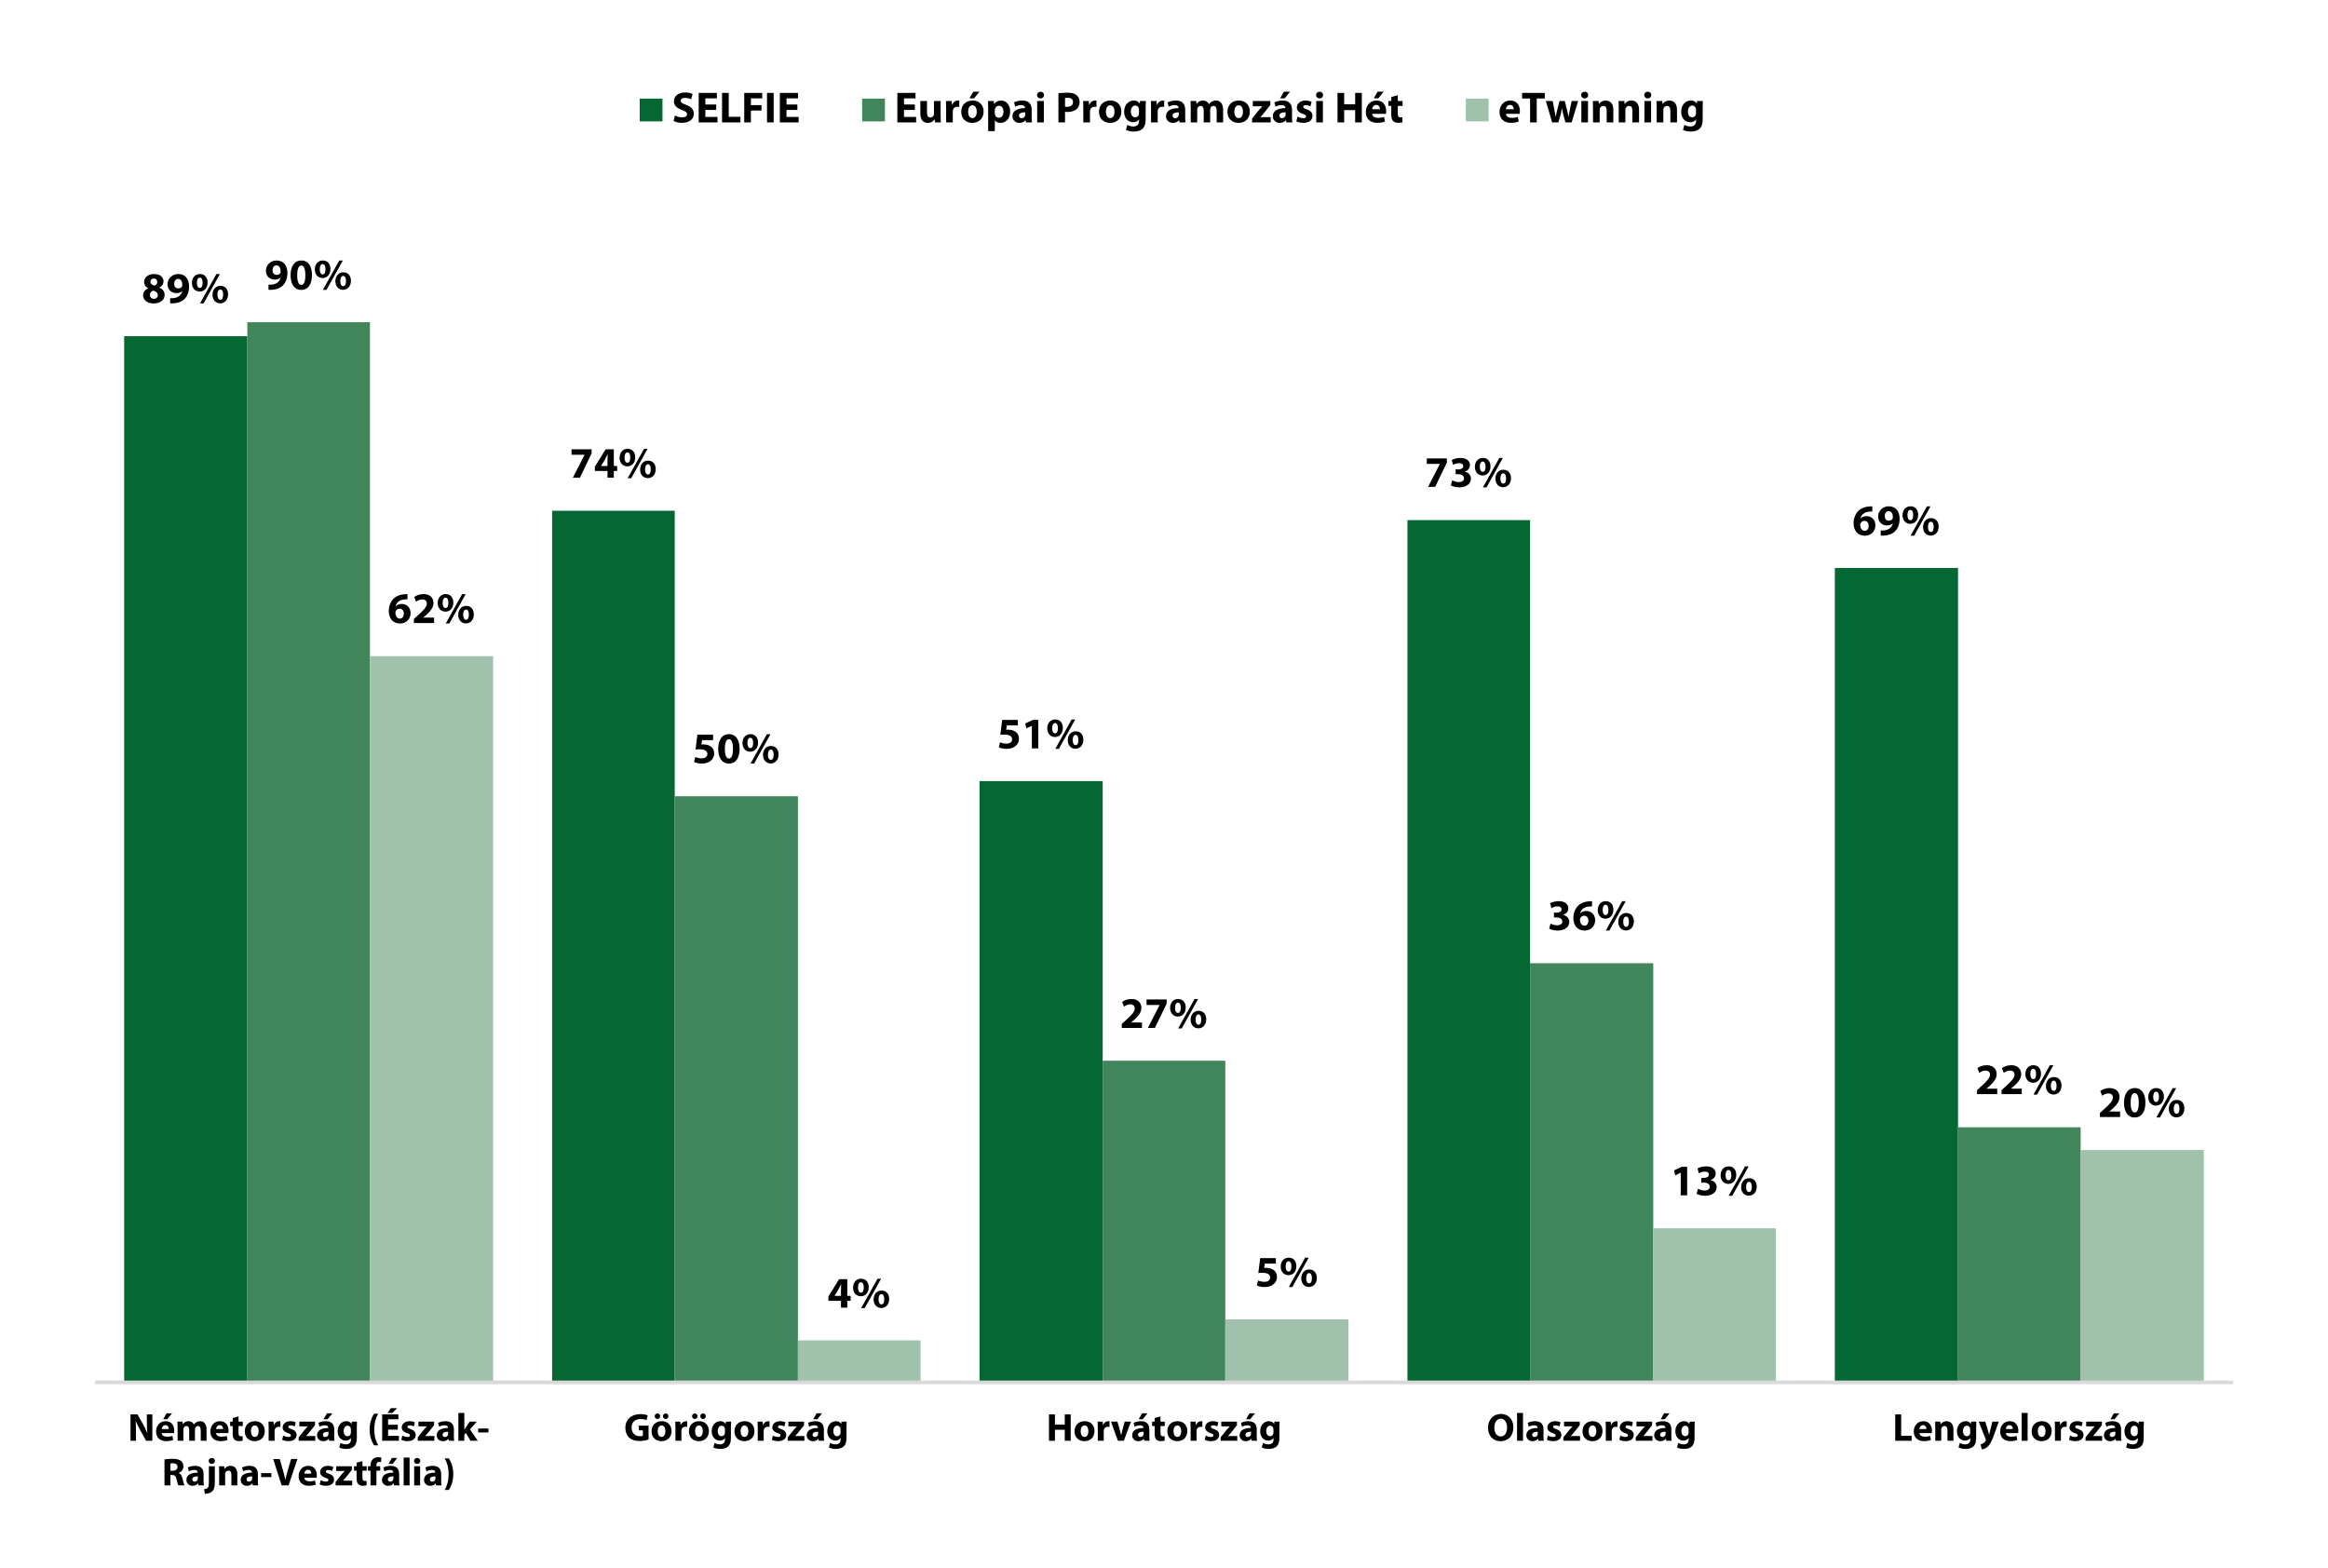 <?xml version="1.0" encoding="UTF-8"?><svg id="a" xmlns="http://www.w3.org/2000/svg" xmlns:xlink="http://www.w3.org/1999/xlink" viewBox="0 0 478.479 322.302"><defs><style>.c,.d,.e{fill:none;}.f{fill:#a0c1ac;}.g{fill:#41855a;}.h{fill:#056731;}.d{stroke:#d9d9d9;stroke-linejoin:round;stroke-width:.75px;}.i{clip-path:url(#b);}.e{opacity:0;stroke:#000;stroke-miterlimit:10;stroke-width:0px;}</style><clipPath id="b"><rect class="c" width="478.479" height="322.302"/></clipPath></defs><g class="i"><rect class="e" x="8.504" y="8.504" width="461.471" height="305.294"/><path class="h" d="M377.119,116.751h25.32v167.4h-25.32V116.751Zm-87.84-9.84h25.2v177.24h-25.2V106.911Zm-87.96,53.64h25.32v123.6h-25.32v-123.6Zm-87.84-55.56h25.2v179.16h-25.2V104.991ZM25.519,69.111h25.32v215.04H25.519V69.111Z"/><path class="g" d="M402.439,231.711h25.2v52.44h-25.2v-52.44Zm-87.96-33.72h25.32v86.16h-25.32v-86.16Zm-87.84,20.04h25.2v66.12h-25.2v-66.12Zm-87.96-54.36h25.32v120.48h-25.32v-120.48ZM50.839,66.231h25.2v217.92h-25.2V66.231Z"/><path class="f" d="M427.639,236.391h25.32v47.76h-25.32v-47.76Zm-87.84,16.08h25.2v31.68h-25.2v-31.68Zm-87.96,18.72h25.32v12.96h-25.32v-12.96Zm-87.84,4.32h25.2v8.64h-25.2v-8.64ZM76.039,134.871h25.32v149.28h-25.32V134.871Z"/><line class="d" x1="19.519" y1="284.151" x2="458.959" y2="284.151"/><path d="M31.622,57.251c.495,0,.702,.36,.702,.729,0,.36-.279,.648-.594,.738-.468-.144-.819-.396-.819-.792,0-.36,.234-.675,.702-.675h.009Zm.009,4.176c-.504,0-.828-.396-.819-.819,0-.423,.261-.747,.711-.873,.531,.144,.918,.45,.918,.963,0,.414-.324,.729-.801,.729h-.009Zm.036-5.103c-1.161,0-2.052,.657-2.052,1.647,0,.513,.279,.99,.846,1.287v.018c-.639,.279-1.044,.765-1.044,1.467,0,.792,.684,1.629,2.169,1.629,1.359,0,2.25-.72,2.25-1.782,0-.747-.504-1.233-1.08-1.449v-.027c.585-.288,.855-.783,.855-1.287,0-.711-.567-1.503-1.935-1.503h-.009Z"/><path d="M36.608,57.323c.621,0,.864,.612,.855,1.233,0,.171-.018,.261-.063,.351-.135,.207-.387,.378-.774,.378-.549,0-.828-.432-.828-.936,0-.612,.342-1.026,.801-1.026h.009Zm-1.638,5.031c.153,.009,.396,.018,.621,0,.918-.036,1.692-.306,2.25-.819,.63-.585,1.017-1.467,1.017-2.691,0-1.368-.711-2.52-2.214-2.52-1.287,0-2.205,.963-2.205,2.106s.828,1.827,1.818,1.827c.54,0,.918-.153,1.188-.423l.018,.009c-.099,.441-.351,.828-.738,1.08-.315,.216-.738,.342-1.161,.36-.27,.018-.414,.027-.594,0v1.071Z"/><path d="M45.284,59.501c.414,0,.576,.459,.576,1.053,0,.657-.189,1.053-.576,1.053s-.603-.441-.594-1.053c0-.585,.18-1.053,.585-1.053h.009Zm.018-.747c-.99,0-1.629,.792-1.629,1.836,0,1.098,.702,1.764,1.584,1.764,.846,0,1.62-.648,1.62-1.863,0-.999-.567-1.737-1.566-1.737h-.009Zm-3.456,3.618l3.357-6.039h-.729l-3.366,6.039h.738Zm-.783-5.301c.423,0,.585,.459,.585,1.053,0,.666-.189,1.062-.576,1.062-.396,0-.612-.441-.603-1.053,0-.594,.18-1.062,.585-1.062h.009Zm.027-.747c-.999,0-1.638,.792-1.638,1.836,0,1.098,.702,1.773,1.593,1.773,.846,0,1.62-.648,1.62-1.863,0-1.008-.567-1.746-1.566-1.746h-.009Z"/><polygon points="117.464 92.351 117.464 93.476 120.146 93.476 120.146 93.494 117.734 98.201 119.183 98.201 121.595 93.206 121.595 92.351 117.464 92.351"/><path d="M123.539,95.78l.009-.018,.774-1.278c.198-.369,.36-.711,.549-1.089h.027c-.018,.378-.036,.738-.036,1.089v1.296h-1.323Zm2.619,2.421v-1.395h.693v-1.026h-.693v-3.429h-1.683l-2.205,3.564v.891h2.592v1.395h1.296Z"/><path d="M133.178,95.429c.414,0,.576,.459,.576,1.053,0,.657-.189,1.053-.576,1.053s-.603-.441-.594-1.053c0-.585,.18-1.053,.585-1.053h.009Zm.018-.747c-.99,0-1.629,.792-1.629,1.836,0,1.098,.702,1.764,1.584,1.764,.846,0,1.62-.648,1.62-1.863,0-.999-.567-1.737-1.566-1.737h-.009Zm-3.456,3.618l3.357-6.039h-.729l-3.366,6.039h.738Zm-.783-5.301c.423,0,.585,.459,.585,1.053,0,.666-.189,1.062-.576,1.062-.396,0-.612-.441-.603-1.053,0-.594,.18-1.062,.585-1.062h.009Zm.027-.747c-.999,0-1.638,.792-1.638,1.836,0,1.098,.702,1.773,1.593,1.773,.846,0,1.62-.648,1.62-1.863,0-1.008-.567-1.746-1.566-1.746h-.009Z"/><path d="M209.201,147.98h-3.222l-.378,3.069c.234-.036,.459-.054,.783-.054,1.17,0,1.647,.369,1.647,.972,0,.621-.603,.891-1.17,.891-.531,0-1.062-.162-1.314-.288l-.252,1.026c.324,.171,.918,.333,1.629,.333,1.575,0,2.511-.963,2.511-2.052,0-.684-.27-1.17-.711-1.467-.405-.297-.981-.423-1.539-.423-.144,0-.252,.009-.378,.018l.126-.9h2.268v-1.125Z"/><polygon points="212.081 153.83 213.404 153.83 213.404 147.98 212.279 147.98 210.722 148.7 210.947 149.726 212.063 149.195 212.081 149.195 212.081 153.83"/><path d="M221.072,151.058c.414,0,.576,.459,.576,1.053,0,.657-.189,1.053-.576,1.053s-.603-.441-.594-1.053c0-.585,.18-1.053,.585-1.053h.009Zm.018-.747c-.99,0-1.629,.792-1.629,1.836,0,1.098,.702,1.764,1.584,1.764,.846,0,1.62-.648,1.62-1.863,0-.999-.567-1.737-1.566-1.737h-.009Zm-3.456,3.618l3.357-6.039h-.729l-3.366,6.039h.738Zm-.783-5.301c.423,0,.585,.459,.585,1.053,0,.666-.189,1.062-.576,1.062-.396,0-.612-.441-.603-1.053,0-.594,.18-1.062,.585-1.062h.009Zm.027-.747c-.999,0-1.638,.792-1.638,1.836,0,1.098,.702,1.773,1.593,1.773,.846,0,1.62-.648,1.62-1.863,0-1.008-.567-1.746-1.566-1.746h-.009Z"/><polygon points="293.252 94.223 293.252 95.348 295.934 95.348 295.934 95.366 293.522 100.073 294.971 100.073 297.383 95.078 297.383 94.223 293.252 94.223"/><path d="M298.193,99.767c.342,.207,.981,.405,1.737,.405,1.485,0,2.394-.756,2.394-1.782,0-.774-.567-1.305-1.269-1.431v-.018c.72-.243,1.071-.738,1.071-1.359,0-.801-.693-1.458-1.935-1.458-.765,0-1.458,.216-1.809,.441l.279,.99c.234-.144,.738-.351,1.215-.351,.585,0,.864,.261,.864,.612,0,.495-.576,.675-1.035,.675h-.531v.981h.558c.594,0,1.17,.261,1.17,.846,0,.432-.36,.774-1.071,.774-.558,0-1.116-.225-1.359-.36l-.279,1.035Z"/><path d="M308.966,97.301c.414,0,.576,.459,.576,1.053,0,.657-.189,1.053-.576,1.053s-.603-.441-.594-1.053c0-.585,.18-1.053,.585-1.053h.009Zm.018-.747c-.99,0-1.629,.792-1.629,1.836,0,1.098,.702,1.764,1.584,1.764,.846,0,1.62-.648,1.62-1.863,0-.999-.567-1.737-1.566-1.737h-.009Zm-3.456,3.618l3.357-6.039h-.729l-3.366,6.039h.738Zm-.783-5.301c.423,0,.585,.459,.585,1.053,0,.666-.189,1.062-.576,1.062-.396,0-.612-.441-.603-1.053,0-.594,.18-1.062,.585-1.062h.009Zm.027-.747c-.999,0-1.638,.792-1.638,1.836,0,1.098,.702,1.773,1.593,1.773,.846,0,1.62-.648,1.62-1.863,0-1.008-.567-1.746-1.566-1.746h-.009Z"/><path d="M383.279,109.109c-.621,0-.918-.558-.945-1.179,0-.162,.018-.27,.063-.351,.126-.288,.432-.513,.801-.513,.585,0,.873,.468,.873,1.008,0,.594-.306,1.035-.783,1.035h-.009Zm1.539-5.022c-.126-.009-.297-.018-.549,.009-.909,.045-1.674,.324-2.25,.855-.639,.594-1.044,1.512-1.044,2.61,0,1.395,.765,2.556,2.331,2.556,1.26,0,2.151-.954,2.151-2.115,0-1.215-.828-1.908-1.809-1.908-.54,0-.954,.171-1.242,.459h-.027c.153-.675,.693-1.305,1.908-1.395,.216-.018,.378-.027,.531-.018v-1.053Z"/><path d="M388.184,105.068c.621,0,.864,.612,.855,1.233,0,.171-.018,.261-.063,.351-.135,.207-.387,.378-.774,.378-.549,0-.828-.432-.828-.936,0-.612,.342-1.026,.801-1.026h.009Zm-1.638,5.031c.153,.009,.396,.018,.621,0,.918-.036,1.692-.306,2.25-.819,.63-.585,1.017-1.467,1.017-2.691,0-1.368-.711-2.52-2.214-2.52-1.287,0-2.205,.963-2.205,2.106s.828,1.827,1.818,1.827c.54,0,.918-.153,1.188-.423l.018,.009c-.099,.441-.351,.828-.738,1.08-.315,.216-.738,.342-1.161,.36-.27,.018-.414,.027-.594,0v1.071Z"/><path d="M396.86,107.246c.414,0,.576,.459,.576,1.053,0,.657-.189,1.053-.576,1.053s-.603-.441-.594-1.053c0-.585,.18-1.053,.585-1.053h.009Zm.018-.747c-.99,0-1.629,.792-1.629,1.836,0,1.098,.702,1.764,1.584,1.764,.846,0,1.62-.648,1.62-1.863,0-.999-.567-1.737-1.566-1.737h-.009Zm-3.456,3.618l3.357-6.039h-.729l-3.366,6.039h.738Zm-.783-5.301c.423,0,.585,.459,.585,1.053,0,.666-.189,1.062-.576,1.062-.396,0-.612-.441-.603-1.053,0-.594,.18-1.062,.585-1.062h.009Zm.027-.747c-.999,0-1.638,.792-1.638,1.836,0,1.098,.702,1.773,1.593,1.773,.846,0,1.62-.648,1.62-1.863,0-1.008-.567-1.746-1.566-1.746h-.009Z"/><path d="M56.822,54.542c.621,0,.864,.612,.855,1.233,0,.171-.018,.261-.063,.351-.135,.207-.387,.378-.774,.378-.549,0-.828-.432-.828-.936,0-.612,.342-1.026,.801-1.026h.009Zm-1.638,5.031c.153,.009,.396,.018,.621,0,.918-.036,1.692-.306,2.25-.819,.63-.585,1.017-1.467,1.017-2.691,0-1.368-.711-2.52-2.214-2.52-1.287,0-2.205,.963-2.205,2.106s.828,1.827,1.818,1.827c.54,0,.918-.153,1.188-.423l.018,.009c-.099,.441-.351,.828-.738,1.08-.315,.216-.738,.342-1.161,.36-.27,.018-.414,.027-.594,0v1.071Z"/><path d="M61.925,58.556c-.522,0-.846-.648-.837-1.998,0-1.323,.324-1.98,.837-1.98,.549,0,.828,.684,.828,1.98,0,1.332-.288,1.998-.819,1.998h-.009Zm-.009,1.035c1.476,0,2.205-1.251,2.205-3.051,0-1.602-.621-2.997-2.178-2.997-1.512,0-2.223,1.332-2.223,3.033,.009,1.656,.675,3.015,2.187,3.015h.009Z"/><path d="M70.538,56.72c.414,0,.576,.459,.576,1.053,0,.657-.189,1.053-.576,1.053s-.603-.441-.594-1.053c0-.585,.18-1.053,.585-1.053h.009Zm.018-.747c-.99,0-1.629,.792-1.629,1.836,0,1.098,.702,1.764,1.584,1.764,.846,0,1.62-.648,1.62-1.863,0-.999-.567-1.737-1.566-1.737h-.009Zm-3.456,3.618l3.357-6.039h-.729l-3.366,6.039h.738Zm-.783-5.301c.423,0,.585,.459,.585,1.053,0,.666-.189,1.062-.576,1.062-.396,0-.612-.441-.603-1.053,0-.594,.18-1.062,.585-1.062h.009Zm.027-.747c-.999,0-1.638,.792-1.638,1.836,0,1.098,.702,1.773,1.593,1.773,.846,0,1.62-.648,1.62-1.863,0-1.008-.567-1.746-1.566-1.746h-.009Z"/><path d="M146.561,151.004h-3.222l-.378,3.069c.234-.036,.459-.054,.783-.054,1.17,0,1.647,.369,1.647,.972,0,.621-.603,.891-1.17,.891-.531,0-1.062-.162-1.314-.288l-.252,1.026c.324,.171,.918,.333,1.629,.333,1.575,0,2.511-.963,2.511-2.052,0-.684-.27-1.17-.711-1.467-.405-.297-.981-.423-1.539-.423-.144,0-.252,.009-.378,.018l.126-.9h2.268v-1.125Z"/><path d="M149.819,155.918c-.522,0-.846-.648-.837-1.998,0-1.323,.324-1.98,.837-1.98,.549,0,.828,.684,.828,1.98,0,1.332-.288,1.998-.819,1.998h-.009Zm-.009,1.035c1.476,0,2.205-1.251,2.205-3.051,0-1.602-.621-2.997-2.178-2.997-1.512,0-2.223,1.332-2.223,3.033,.009,1.656,.675,3.015,2.187,3.015h.009Z"/><path d="M158.432,154.082c.414,0,.576,.459,.576,1.053,0,.657-.189,1.053-.576,1.053s-.603-.441-.594-1.053c0-.585,.18-1.053,.585-1.053h.009Zm.018-.747c-.99,0-1.629,.792-1.629,1.836,0,1.098,.702,1.764,1.584,1.764,.846,0,1.62-.648,1.62-1.863,0-.999-.567-1.737-1.566-1.737h-.009Zm-3.456,3.618l3.357-6.039h-.729l-3.366,6.039h.738Zm-.783-5.301c.423,0,.585,.459,.585,1.053,0,.666-.189,1.062-.576,1.062-.396,0-.612-.441-.603-1.053,0-.594,.18-1.062,.585-1.062h.009Zm.027-.747c-.999,0-1.638,.792-1.638,1.836,0,1.098,.702,1.773,1.593,1.773,.846,0,1.62-.648,1.62-1.863,0-1.008-.567-1.746-1.566-1.746h-.009Z"/><path d="M234.707,211.295v-1.125h-2.214v-.018l.54-.45c.855-.756,1.557-1.539,1.557-2.52,0-1.062-.72-1.836-2.052-1.836-.783,0-1.476,.27-1.908,.603l.387,.972c.306-.225,.747-.477,1.251-.477,.675,0,.954,.378,.954,.855-.009,.684-.63,1.341-1.917,2.493l-.747,.675v.828h4.149Z"/><polygon points="235.652 205.445 235.652 206.57 238.334 206.57 238.334 206.588 235.922 211.295 237.371 211.295 239.783 206.3 239.783 205.445 235.652 205.445"/><path d="M246.326,208.523c.414,0,.576,.459,.576,1.053,0,.657-.189,1.053-.576,1.053s-.603-.441-.594-1.053c0-.585,.18-1.053,.585-1.053h.009Zm.018-.747c-.99,0-1.629,.792-1.629,1.836,0,1.098,.702,1.764,1.584,1.764,.846,0,1.62-.648,1.62-1.863,0-.999-.567-1.737-1.566-1.737h-.009Zm-3.456,3.618l3.357-6.039h-.729l-3.366,6.039h.738Zm-.783-5.301c.423,0,.585,.459,.585,1.053,0,.666-.189,1.062-.576,1.062-.396,0-.612-.441-.603-1.053,0-.594,.18-1.062,.585-1.062h.009Zm.027-.747c-.999,0-1.638,.792-1.638,1.836,0,1.098,.702,1.773,1.593,1.773,.846,0,1.62-.648,1.62-1.863,0-1.008-.567-1.746-1.566-1.746h-.009Z"/><path d="M318.407,190.874c.342,.207,.981,.405,1.737,.405,1.485,0,2.394-.756,2.394-1.782,0-.774-.567-1.305-1.269-1.431v-.018c.72-.243,1.071-.738,1.071-1.359,0-.801-.693-1.458-1.935-1.458-.765,0-1.458,.216-1.809,.441l.279,.99c.234-.144,.738-.351,1.215-.351,.585,0,.864,.261,.864,.612,0,.495-.576,.675-1.035,.675h-.531v.981h.558c.594,0,1.17,.261,1.17,.846,0,.432-.36,.774-1.071,.774-.558,0-1.116-.225-1.359-.36l-.279,1.035Z"/><path d="M325.679,190.271c-.621,0-.918-.558-.945-1.179,0-.162,.018-.27,.063-.351,.126-.288,.432-.513,.801-.513,.585,0,.873,.468,.873,1.008,0,.594-.306,1.035-.783,1.035h-.009Zm1.539-5.022c-.126-.009-.297-.018-.549,.009-.909,.045-1.674,.324-2.25,.855-.639,.594-1.044,1.512-1.044,2.61,0,1.395,.765,2.556,2.331,2.556,1.26,0,2.151-.954,2.151-2.115,0-1.215-.828-1.908-1.809-1.908-.54,0-.954,.171-1.242,.459h-.027c.153-.675,.693-1.305,1.908-1.395,.216-.018,.378-.027,.531-.018v-1.053Z"/><path d="M334.22,188.408c.414,0,.576,.459,.576,1.053,0,.657-.189,1.053-.576,1.053s-.603-.441-.594-1.053c0-.585,.18-1.053,.585-1.053h.009Zm.018-.747c-.99,0-1.629,.792-1.629,1.836,0,1.098,.702,1.764,1.584,1.764,.846,0,1.62-.648,1.62-1.863,0-.999-.567-1.737-1.566-1.737h-.009Zm-3.456,3.618l3.357-6.039h-.729l-3.366,6.039h.738Zm-.783-5.301c.423,0,.585,.459,.585,1.053,0,.666-.189,1.062-.576,1.062-.396,0-.612-.441-.603-1.053,0-.594,.18-1.062,.585-1.062h.009Zm.027-.747c-.999,0-1.638,.792-1.638,1.836,0,1.098,.702,1.773,1.593,1.773,.846,0,1.62-.648,1.62-1.863,0-1.008-.567-1.746-1.566-1.746h-.009Z"/><path d="M410.495,224.903v-1.125h-2.214v-.018l.54-.45c.855-.756,1.557-1.539,1.557-2.52,0-1.062-.72-1.836-2.052-1.836-.783,0-1.476,.27-1.908,.603l.387,.972c.306-.225,.747-.477,1.251-.477,.675,0,.954,.378,.954,.855-.009,.684-.63,1.341-1.917,2.493l-.747,.675v.828h4.149Z"/><path d="M415.535,224.903v-1.125h-2.214v-.018l.54-.45c.855-.756,1.557-1.539,1.557-2.52,0-1.062-.72-1.836-2.052-1.836-.783,0-1.476,.27-1.908,.603l.387,.972c.306-.225,.747-.477,1.251-.477,.675,0,.954,.378,.954,.855-.009,.684-.63,1.341-1.917,2.493l-.747,.675v.828h4.149Z"/><path d="M422.114,222.131c.414,0,.576,.459,.576,1.053,0,.657-.189,1.053-.576,1.053s-.603-.441-.594-1.053c0-.585,.18-1.053,.585-1.053h.009Zm.018-.747c-.99,0-1.629,.792-1.629,1.836,0,1.098,.702,1.764,1.584,1.764,.846,0,1.62-.648,1.62-1.863,0-.999-.567-1.737-1.566-1.737h-.009Zm-3.456,3.618l3.357-6.039h-.729l-3.366,6.039h.738Zm-.783-5.301c.423,0,.585,.459,.585,1.053,0,.666-.189,1.062-.576,1.062-.396,0-.612-.441-.603-1.053,0-.594,.18-1.062,.585-1.062h.009Zm.027-.747c-.999,0-1.638,.792-1.638,1.836,0,1.098,.702,1.773,1.593,1.773,.846,0,1.62-.648,1.62-1.863,0-1.008-.567-1.746-1.566-1.746h-.009Z"/><path d="M82.211,127.154c-.621,0-.918-.558-.945-1.179,0-.162,.018-.27,.063-.351,.126-.288,.432-.513,.801-.513,.585,0,.873,.468,.873,1.008,0,.594-.306,1.035-.783,1.035h-.009Zm1.539-5.022c-.126-.009-.297-.018-.549,.009-.909,.045-1.674,.324-2.25,.855-.639,.594-1.044,1.512-1.044,2.61,0,1.395,.765,2.556,2.331,2.556,1.26,0,2.151-.954,2.151-2.115,0-1.215-.828-1.908-1.809-1.908-.54,0-.954,.171-1.242,.459h-.027c.153-.675,.693-1.305,1.908-1.395,.216-.018,.378-.027,.531-.018v-1.053Z"/><path d="M89.213,128.063v-1.125h-2.214v-.018l.54-.45c.855-.756,1.557-1.539,1.557-2.52,0-1.062-.72-1.836-2.052-1.836-.783,0-1.476,.27-1.908,.603l.387,.972c.306-.225,.747-.477,1.251-.477,.675,0,.954,.378,.954,.855-.009,.684-.63,1.341-1.917,2.493l-.747,.675v.828h4.149Z"/><path d="M95.792,125.291c.414,0,.576,.459,.576,1.053,0,.657-.189,1.053-.576,1.053s-.603-.441-.594-1.053c0-.585,.18-1.053,.585-1.053h.009Zm.018-.747c-.99,0-1.629,.792-1.629,1.836,0,1.098,.702,1.764,1.584,1.764,.846,0,1.62-.648,1.62-1.863,0-.999-.567-1.737-1.566-1.737h-.009Zm-3.456,3.618l3.357-6.039h-.729l-3.366,6.039h.738Zm-.783-5.301c.423,0,.585,.459,.585,1.053,0,.666-.189,1.062-.576,1.062-.396,0-.612-.441-.603-1.053,0-.594,.18-1.062,.585-1.062h.009Zm.027-.747c-.999,0-1.638,.792-1.638,1.836,0,1.098,.702,1.773,1.593,1.773,.846,0,1.62-.648,1.62-1.863,0-1.008-.567-1.746-1.566-1.746h-.009Z"/><path d="M171.527,266.366l.009-.018,.774-1.278c.198-.369,.36-.711,.549-1.089h.027c-.018,.378-.036,.738-.036,1.089v1.296h-1.323Zm2.619,2.421v-1.395h.693v-1.026h-.693v-3.429h-1.683l-2.205,3.564v.891h2.592v1.395h1.296Z"/><path d="M181.166,266.015c.414,0,.576,.459,.576,1.053,0,.657-.189,1.053-.576,1.053s-.603-.441-.594-1.053c0-.585,.18-1.053,.585-1.053h.009Zm.018-.747c-.99,0-1.629,.792-1.629,1.836,0,1.098,.702,1.764,1.584,1.764,.846,0,1.62-.648,1.62-1.863,0-.999-.567-1.737-1.566-1.737h-.009Zm-3.456,3.618l3.357-6.039h-.729l-3.366,6.039h.738Zm-.783-5.301c.423,0,.585,.459,.585,1.053,0,.666-.189,1.062-.576,1.062-.396,0-.612-.441-.603-1.053,0-.594,.18-1.062,.585-1.062h.009Zm.027-.747c-.999,0-1.638,.792-1.638,1.836,0,1.098,.702,1.773,1.593,1.773,.846,0,1.62-.648,1.62-1.863,0-1.008-.567-1.746-1.566-1.746h-.009Z"/><path d="M262.229,258.608h-3.222l-.378,3.069c.234-.036,.459-.054,.783-.054,1.17,0,1.647,.369,1.647,.972,0,.621-.603,.891-1.17,.891-.531,0-1.062-.162-1.314-.288l-.252,1.026c.324,.171,.918,.333,1.629,.333,1.575,0,2.511-.963,2.511-2.052,0-.684-.27-1.17-.711-1.467-.405-.297-.981-.423-1.539-.423-.144,0-.252,.009-.378,.018l.126-.9h2.268v-1.125Z"/><path d="M269.06,261.686c.414,0,.576,.459,.576,1.053,0,.657-.189,1.053-.576,1.053s-.603-.441-.594-1.053c0-.585,.18-1.053,.585-1.053h.009Zm.018-.747c-.99,0-1.629,.792-1.629,1.836,0,1.098,.702,1.764,1.584,1.764,.846,0,1.62-.648,1.62-1.863,0-.999-.567-1.737-1.566-1.737h-.009Zm-3.456,3.618l3.357-6.039h-.729l-3.366,6.039h.738Zm-.783-5.301c.423,0,.585,.459,.585,1.053,0,.666-.189,1.062-.576,1.062-.396,0-.612-.441-.603-1.053,0-.594,.18-1.062,.585-1.062h.009Zm.027-.747c-.999,0-1.638,.792-1.638,1.836,0,1.098,.702,1.773,1.593,1.773,.846,0,1.62-.648,1.62-1.863,0-1.008-.567-1.746-1.566-1.746h-.009Z"/><polygon points="345.443 245.693 346.766 245.693 346.766 239.843 345.641 239.843 344.084 240.563 344.309 241.589 345.425 241.058 345.443 241.058 345.443 245.693"/><path d="M348.701,245.387c.342,.207,.981,.405,1.737,.405,1.485,0,2.394-.756,2.394-1.782,0-.774-.567-1.305-1.269-1.431v-.018c.72-.243,1.071-.738,1.071-1.359,0-.801-.693-1.458-1.935-1.458-.765,0-1.458,.216-1.809,.441l.279,.99c.234-.144,.738-.351,1.215-.351,.585,0,.864,.261,.864,.612,0,.495-.576,.675-1.035,.675h-.531v.981h.558c.594,0,1.17,.261,1.17,.846,0,.432-.36,.774-1.071,.774-.558,0-1.116-.225-1.359-.36l-.279,1.035Z"/><path d="M359.474,242.921c.414,0,.576,.459,.576,1.053,0,.657-.189,1.053-.576,1.053s-.603-.441-.594-1.053c0-.585,.18-1.053,.585-1.053h.009Zm.018-.747c-.99,0-1.629,.792-1.629,1.836,0,1.098,.702,1.764,1.584,1.764,.846,0,1.62-.648,1.62-1.863,0-.999-.567-1.737-1.566-1.737h-.009Zm-3.456,3.618l3.357-6.039h-.729l-3.366,6.039h.738Zm-.783-5.301c.423,0,.585,.459,.585,1.053,0,.666-.189,1.062-.576,1.062-.396,0-.612-.441-.603-1.053,0-.594,.18-1.062,.585-1.062h.009Zm.027-.747c-.999,0-1.638,.792-1.638,1.836,0,1.098,.702,1.773,1.593,1.773,.846,0,1.62-.648,1.62-1.863,0-1.008-.567-1.746-1.566-1.746h-.009Z"/><path d="M435.749,229.601v-1.125h-2.214v-.018l.54-.45c.855-.756,1.557-1.539,1.557-2.52,0-1.062-.72-1.836-2.052-1.836-.783,0-1.476,.27-1.908,.603l.387,.972c.306-.225,.747-.477,1.251-.477,.675,0,.954,.378,.954,.855-.009,.684-.63,1.341-1.917,2.493l-.747,.675v.828h4.149Z"/><path d="M438.755,228.665c-.522,0-.846-.648-.837-1.998,0-1.323,.324-1.98,.837-1.98,.549,0,.828,.684,.828,1.98,0,1.332-.288,1.998-.819,1.998h-.009Zm-.009,1.035c1.476,0,2.205-1.251,2.205-3.051,0-1.602-.621-2.997-2.178-2.997-1.512,0-2.223,1.332-2.223,3.033,.009,1.656,.675,3.015,2.187,3.015h.009Z"/><path d="M447.368,226.829c.414,0,.576,.459,.576,1.053,0,.657-.189,1.053-.576,1.053s-.603-.441-.594-1.053c0-.585,.18-1.053,.585-1.053h.009Zm.018-.747c-.99,0-1.629,.792-1.629,1.836,0,1.098,.702,1.764,1.584,1.764,.846,0,1.62-.648,1.62-1.863,0-.999-.567-1.737-1.566-1.737h-.009Zm-3.456,3.618l3.357-6.039h-.729l-3.366,6.039h.738Zm-.783-5.301c.423,0,.585,.459,.585,1.053,0,.666-.189,1.062-.576,1.062-.396,0-.612-.441-.603-1.053,0-.594,.18-1.062,.585-1.062h.009Zm.027-.747c-.999,0-1.638,.792-1.638,1.836,0,1.098,.702,1.773,1.593,1.773,.846,0,1.62-.648,1.62-1.863,0-1.008-.567-1.746-1.566-1.746h-.009Z"/><path d="M27.949,296.148v-1.632c0-.884-.016-1.648-.056-2.372h.032c.257,.635,.619,1.327,.941,1.914l1.158,2.09h1.286v-5.419h-1.126v1.576c0,.82,.024,1.552,.096,2.267h-.016c-.249-.611-.563-1.286-.884-1.857l-1.126-1.986h-1.431v5.419h1.126Z"/><path d="M34.233,290.504l-.691,1.222h.836l.981-1.222h-1.126Zm-.997,3.232c.032-.322,.241-.796,.764-.796,.555,0,.683,.498,.683,.796h-1.447Zm2.541,.836c.016-.088,.04-.273,.04-.482,0-.973-.482-1.962-1.753-1.962-1.359,0-1.986,1.101-1.986,2.098,0,1.23,.764,2.002,2.098,2.002,.531,0,1.021-.08,1.423-.249l-.161-.828c-.33,.113-.667,.169-1.085,.169-.571,0-1.069-.241-1.11-.748h2.533Z"/><path d="M36.501,296.148h1.19v-2.283c0-.105,.008-.217,.048-.314,.072-.193,.257-.434,.571-.434,.394,0,.571,.338,.571,.828v2.203h1.19v-2.299c0-.096,.016-.217,.04-.306,.088-.233,.281-.426,.571-.426,.394,0,.579,.33,.579,.9v2.131h1.19v-2.316c0-1.174-.571-1.704-1.327-1.704-.289,0-.531,.072-.748,.193-.193,.113-.362,.273-.515,.482h-.016c-.169-.41-.563-.675-1.077-.675-.667,0-1.021,.37-1.19,.627h-.024l-.048-.539h-1.037c.016,.354,.032,.764,.032,1.254v2.677Z"/><path d="M44.393,293.736c.032-.322,.241-.796,.764-.796,.555,0,.683,.498,.683,.796h-1.447Zm2.541,.836c.016-.088,.04-.273,.04-.482,0-.973-.482-1.962-1.753-1.962-1.359,0-1.986,1.101-1.986,2.098,0,1.23,.764,2.002,2.098,2.002,.531,0,1.021-.08,1.423-.249l-.161-.828c-.33,.113-.667,.169-1.085,.169-.571,0-1.069-.241-1.11-.748h2.533Z"/><path d="M47.826,291.477v.74h-.523v.9h.523v1.608c0,.555,.113,.933,.338,1.166,.201,.201,.531,.338,.925,.338,.338,0,.635-.048,.788-.105l-.008-.925c-.113,.024-.193,.032-.362,.032-.362,0-.482-.217-.482-.691v-1.423h.876v-.9h-.876v-1.069l-1.198,.33Z"/><path d="M52.37,295.36c-.515,0-.796-.507-.796-1.174,0-.587,.225-1.182,.804-1.182,.555,0,.78,.595,.78,1.174,0,.708-.297,1.182-.78,1.182h-.008Zm-.016,.876c1.045,0,2.066-.659,2.066-2.09,0-1.19-.804-2.018-2.002-2.018-1.27,0-2.106,.812-2.106,2.082s.884,2.026,2.034,2.026h.008Z"/><path d="M55.217,296.148h1.222v-1.986c0-.105,.008-.193,.024-.273,.08-.386,.386-.619,.836-.619,.137,0,.233,.016,.33,.032v-1.15c-.088-.016-.145-.024-.257-.024-.386,0-.86,.241-1.061,.82h-.032l-.048-.732h-1.045c.024,.338,.032,.716,.032,1.294v2.637Z"/><path d="M57.992,295.947c.297,.161,.756,.281,1.27,.281,1.126,0,1.696-.539,1.696-1.278-.008-.571-.314-.949-1.061-1.206-.482-.161-.635-.265-.635-.45,0-.193,.169-.314,.466-.314,.33,0,.675,.129,.852,.217l.209-.836c-.241-.121-.643-.233-1.101-.233-.973,0-1.6,.555-1.6,1.294-.008,.458,.306,.9,1.126,1.174,.45,.145,.571,.249,.571,.45s-.153,.322-.523,.322c-.362,0-.828-.153-1.053-.289l-.217,.868Z"/><path d="M61.384,296.148h3.417v-.973h-1.889v-.016c.225-.217,.426-.466,.643-.716l1.182-1.487v-.74h-3.216v.973h1.729v.016c-.225,.233-.402,.434-.627,.691l-1.238,1.544v.708Z"/><path d="M67.197,290.504l-.691,1.222h.836l.981-1.222h-1.126Zm.314,4.213c0,.072-.008,.145-.024,.209-.08,.249-.338,.45-.635,.45-.273,0-.482-.153-.482-.466,0-.466,.498-.619,1.142-.619v.426Zm1.182-.892c0-.925-.41-1.696-1.721-1.696-.716,0-1.254,.201-1.528,.354l.225,.78c.257-.153,.683-.289,1.085-.289,.603,0,.716,.297,.716,.507v.048c-1.391,0-2.307,.482-2.307,1.503,0,.627,.474,1.206,1.27,1.206,.466,0,.868-.169,1.126-.482h.024l.072,.394h1.101c-.048-.217-.064-.579-.064-.949v-1.375Z"/><path d="M72.117,294.395c0,.105-.008,.233-.04,.33-.08,.281-.33,.49-.651,.49-.507,0-.796-.458-.796-1.045,0-.716,.354-1.118,.804-1.118,.338,0,.571,.217,.659,.539,.016,.072,.024,.153,.024,.225v.579Zm1.222-1.005c0-.587,.016-.917,.032-1.174h-1.061l-.04,.474h-.016c-.201-.33-.539-.563-1.077-.563-.973,0-1.785,.804-1.785,2.074,0,1.126,.691,1.914,1.664,1.914,.45,0,.828-.185,1.061-.507h.016v.249c0,.732-.442,1.037-1.021,1.037-.466,0-.892-.153-1.142-.297l-.241,.933c.354,.193,.892,.297,1.415,.297,.579,0,1.166-.113,1.592-.482,.45-.394,.603-1.013,.603-1.769v-2.187Z"/><path d="M76.886,290.592c-.426,.627-.909,1.688-.917,3.256,0,1.552,.49,2.613,.917,3.24h.852c-.45-.756-.812-1.825-.812-3.24,0-1.439,.362-2.517,.812-3.256h-.852Z"/><path d="M80.33,289.451l-.675,.989h.981l.981-.989h-1.286Zm1.431,3.409h-1.994v-1.126h2.115v-1.005h-3.337v5.419h3.449v-1.005h-2.227v-1.286h1.994v-.997Z"/><path d="M82.472,295.947c.297,.161,.756,.281,1.27,.281,1.126,0,1.696-.539,1.696-1.278-.008-.571-.314-.949-1.061-1.206-.482-.161-.635-.265-.635-.45,0-.193,.169-.314,.466-.314,.33,0,.675,.129,.852,.217l.209-.836c-.241-.121-.643-.233-1.101-.233-.973,0-1.6,.555-1.6,1.294-.008,.458,.306,.9,1.126,1.174,.45,.145,.571,.249,.571,.45s-.153,.322-.523,.322c-.362,0-.828-.153-1.053-.289l-.217,.868Z"/><path d="M85.863,296.148h3.417v-.973h-1.889v-.016c.225-.217,.426-.466,.643-.716l1.182-1.487v-.74h-3.216v.973h1.729v.016c-.225,.233-.402,.434-.627,.691l-1.238,1.544v.708Z"/><path d="M92.107,294.717c0,.072-.008,.145-.024,.209-.08,.249-.338,.45-.635,.45-.273,0-.482-.153-.482-.466,0-.466,.498-.619,1.142-.619v.426Zm1.182-.892c0-.925-.41-1.696-1.721-1.696-.716,0-1.254,.201-1.528,.354l.225,.78c.257-.153,.683-.289,1.085-.289,.603,0,.716,.297,.716,.507v.048c-1.391,0-2.307,.482-2.307,1.503,0,.627,.474,1.206,1.27,1.206,.466,0,.868-.169,1.126-.482h.024l.072,.394h1.101c-.048-.217-.064-.579-.064-.949v-1.375Z"/><path d="M95.436,290.432h-1.222v5.716h1.222v-1.23l.306-.386,.957,1.616h1.503l-1.608-2.34,1.407-1.592h-1.471l-.796,1.182c-.096,.145-.193,.306-.281,.474h-.016v-3.441Z"/><rect x="98.284" y="293.631" width="2.106" height=".812"/><path d="M35.025,300.819c.088-.024,.257-.04,.555-.04,.563,0,.9,.257,.9,.748,0,.474-.362,.78-.973,.78h-.482v-1.487Zm-1.214,4.502h1.214v-2.131h.362c.507,.008,.74,.185,.892,.868,.153,.667,.289,1.101,.37,1.262h1.254c-.105-.209-.265-.917-.434-1.536-.137-.498-.346-.852-.724-1.005v-.024c.466-.169,.957-.643,.957-1.327,0-.498-.177-.876-.507-1.134-.386-.314-.949-.434-1.753-.434-.659,0-1.238,.048-1.632,.121v5.339Z"/><path d="M40.661,303.89c0,.072-.008,.145-.024,.209-.08,.249-.338,.45-.635,.45-.273,0-.482-.153-.482-.466,0-.466,.498-.619,1.142-.619v.426Zm1.182-.892c0-.925-.41-1.696-1.721-1.696-.716,0-1.254,.201-1.528,.354l.225,.78c.257-.153,.683-.289,1.085-.289,.603,0,.716,.297,.716,.507v.048c-1.391,0-2.307,.482-2.307,1.503,0,.627,.474,1.206,1.27,1.206,.466,0,.868-.169,1.126-.482h.024l.072,.394h1.101c-.048-.217-.064-.579-.064-.949v-1.375Z"/><path d="M43.531,300.908c.402,0,.651-.273,.651-.611-.008-.346-.249-.611-.643-.611s-.651,.265-.651,.611c0,.338,.249,.611,.635,.611h.008Zm-1.447,6.143c.579,0,1.15-.153,1.512-.482,.37-.338,.555-.86,.555-1.721v-3.457h-1.222v3.168c0,.78-.064,1.093-.241,1.278-.153,.161-.41,.233-.724,.257l.121,.957Z"/><path d="M45.047,305.322h1.222v-2.267c0-.113,.008-.225,.04-.306,.088-.225,.289-.458,.627-.458,.442,0,.619,.346,.619,.852v2.179h1.222v-2.324c0-1.158-.603-1.696-1.407-1.696-.659,0-1.053,.378-1.214,.635h-.024l-.056-.547h-1.061c.016,.354,.032,.764,.032,1.254v2.677Z"/><path d="M51.818,303.89c0,.072-.008,.145-.024,.209-.08,.249-.338,.45-.635,.45-.273,0-.482-.153-.482-.466,0-.466,.498-.619,1.142-.619v.426Zm1.182-.892c0-.925-.41-1.696-1.721-1.696-.716,0-1.254,.201-1.528,.354l.225,.78c.257-.153,.683-.289,1.085-.289,.603,0,.716,.297,.716,.507v.048c-1.391,0-2.307,.482-2.307,1.503,0,.627,.474,1.206,1.27,1.206,.466,0,.868-.169,1.126-.482h.024l.072,.394h1.101c-.048-.217-.064-.579-.064-.949v-1.375Z"/><rect x="53.675" y="302.805" width="2.106" height=".812"/><path d="M59.314,305.322l1.825-5.419h-1.302l-.691,2.316c-.185,.619-.354,1.262-.49,1.914h-.024c-.129-.675-.297-1.286-.482-1.938l-.659-2.291h-1.343l1.737,5.419h1.431Z"/><path d="M62.537,302.91c.032-.322,.241-.796,.764-.796,.555,0,.683,.498,.683,.796h-1.447Zm2.541,.836c.016-.088,.04-.273,.04-.482,0-.973-.482-1.962-1.753-1.962-1.359,0-1.986,1.101-1.986,2.098,0,1.23,.764,2.002,2.098,2.002,.531,0,1.021-.08,1.423-.249l-.161-.828c-.33,.113-.667,.169-1.085,.169-.571,0-1.069-.241-1.11-.748h2.533Z"/><path d="M65.7,305.121c.297,.161,.756,.281,1.27,.281,1.126,0,1.696-.539,1.696-1.278-.008-.571-.314-.949-1.061-1.206-.482-.161-.635-.265-.635-.45,0-.193,.169-.314,.466-.314,.33,0,.675,.129,.852,.217l.209-.836c-.241-.121-.643-.233-1.101-.233-.973,0-1.6,.555-1.6,1.294-.008,.458,.306,.9,1.126,1.174,.45,.145,.571,.249,.571,.45s-.153,.322-.523,.322c-.362,0-.828-.153-1.053-.289l-.217,.868Z"/><path d="M68.971,305.322h3.417v-.973h-1.889v-.016c.225-.217,.426-.466,.643-.716l1.182-1.487v-.74h-3.216v.973h1.729v.016c-.225,.233-.402,.434-.627,.691l-1.238,1.544v.708Z"/><path d="M73.293,300.65v.74h-.523v.9h.523v1.608c0,.555,.113,.933,.338,1.166,.201,.201,.531,.338,.925,.338,.338,0,.635-.048,.788-.105l-.008-.925c-.113,.024-.193,.032-.362,.032-.362,0-.482-.217-.482-.691v-1.423h.876v-.9h-.876v-1.069l-1.198,.33Z"/><path d="M77.371,305.322v-3.031h.78v-.9h-.788v-.201c0-.386,.169-.699,.571-.699,.161,0,.289,.024,.394,.056l.048-.941c-.169-.04-.378-.08-.643-.08-.362,0-.78,.105-1.093,.394-.346,.322-.49,.844-.49,1.319v.153h-.523v.9h.523v3.031h1.222Z"/><path d="M80.541,299.678l-.691,1.222h.836l.981-1.222h-1.126Zm.314,4.213c0,.072-.008,.145-.024,.209-.08,.249-.338,.45-.635,.45-.273,0-.482-.153-.482-.466,0-.466,.498-.619,1.142-.619v.426Zm1.182-.892c0-.925-.41-1.696-1.721-1.696-.716,0-1.254,.201-1.528,.354l.225,.78c.257-.153,.683-.289,1.085-.289,.603,0,.716,.297,.716,.507v.048c-1.391,0-2.307,.482-2.307,1.503,0,.627,.474,1.206,1.27,1.206,.466,0,.868-.169,1.126-.482h.024l.072,.394h1.101c-.048-.217-.064-.579-.064-.949v-1.375Z"/><rect x="82.961" y="299.605" width="1.222" height="5.716"/><path d="M85.735,300.908c.402,0,.651-.273,.651-.611-.008-.346-.249-.611-.643-.611s-.651,.265-.651,.611c0,.338,.249,.611,.635,.611h.008Zm.611,4.414v-3.932h-1.222v3.932h1.222Z"/><path d="M89.495,303.89c0,.072-.008,.145-.024,.209-.08,.249-.338,.45-.635,.45-.273,0-.482-.153-.482-.466,0-.466,.498-.619,1.142-.619v.426Zm1.182-.892c0-.925-.41-1.696-1.721-1.696-.716,0-1.254,.201-1.528,.354l.225,.78c.257-.153,.683-.289,1.085-.289,.603,0,.716,.297,.716,.507v.048c-1.391,0-2.307,.482-2.307,1.503,0,.627,.474,1.206,1.27,1.206,.466,0,.868-.169,1.126-.482h.024l.072,.394h1.101c-.048-.217-.064-.579-.064-.949v-1.375Z"/><path d="M92.244,306.262c.426-.635,.909-1.688,.917-3.248,0-1.568-.49-2.629-.917-3.248h-.852c.45,.748,.812,1.817,.812,3.24s-.362,2.508-.812,3.256h.852Z"/><path d="M133.305,293.045h-2.018v.957h.836v1.142c-.096,.04-.322,.072-.595,.072-1.005,0-1.713-.651-1.713-1.777,0-1.174,.78-1.753,1.801-1.753,.595,0,.957,.096,1.254,.233l.257-.989c-.265-.121-.804-.257-1.503-.257-1.777,0-3.087,1.029-3.095,2.83,0,.796,.273,1.503,.764,1.978,.498,.474,1.214,.724,2.203,.724,.716,0,1.431-.177,1.809-.306v-2.854Z"/><path d="M136.827,291.67c.322,0,.555-.257,.555-.571,0-.322-.241-.563-.555-.563-.33,0-.571,.241-.571,.563,0,.314,.241,.571,.555,.571h.016Zm-1.688,0c.314,0,.547-.257,.547-.571,0-.322-.241-.563-.547-.563-.322,0-.579,.241-.579,.563,0,.314,.249,.571,.571,.571h.008Zm.836,3.69c-.515,0-.796-.507-.796-1.174,0-.587,.225-1.182,.804-1.182,.555,0,.78,.595,.78,1.174,0,.708-.298,1.182-.78,1.182h-.008Zm-.016,.876c1.045,0,2.066-.659,2.066-2.09,0-1.19-.804-2.018-2.002-2.018-1.27,0-2.106,.812-2.106,2.082s.884,2.026,2.034,2.026h.008Z"/><path d="M138.822,296.148h1.222v-1.986c0-.105,.008-.193,.024-.273,.08-.386,.386-.619,.836-.619,.137,0,.233,.016,.33,.032v-1.15c-.089-.016-.145-.024-.257-.024-.386,0-.86,.241-1.061,.82h-.032l-.048-.732h-1.045c.024,.338,.032,.716,.032,1.294v2.637Z"/><path d="M144.507,291.67c.322,0,.555-.257,.555-.571,0-.322-.241-.563-.555-.563-.33,0-.571,.241-.571,.563,0,.314,.241,.571,.555,.571h.016Zm-1.688,0c.314,0,.547-.257,.547-.571,0-.322-.241-.563-.547-.563-.322,0-.579,.241-.579,.563,0,.314,.249,.571,.571,.571h.008Zm.836,3.69c-.514,0-.796-.507-.796-1.174,0-.587,.225-1.182,.804-1.182,.555,0,.78,.595,.78,1.174,0,.708-.298,1.182-.78,1.182h-.008Zm-.016,.876c1.045,0,2.066-.659,2.066-2.09,0-1.19-.804-2.018-2.002-2.018-1.27,0-2.106,.812-2.106,2.082s.884,2.026,2.034,2.026h.008Z"/><path d="M149.002,294.395c0,.105-.008,.233-.04,.33-.08,.281-.33,.49-.651,.49-.507,0-.796-.458-.796-1.045,0-.716,.354-1.118,.804-1.118,.338,0,.571,.217,.659,.539,.016,.072,.024,.153,.024,.225v.579Zm1.222-1.005c0-.587,.016-.917,.032-1.174h-1.061l-.04,.474h-.016c-.201-.33-.539-.563-1.077-.563-.973,0-1.785,.804-1.785,2.074,0,1.126,.691,1.914,1.664,1.914,.45,0,.828-.185,1.061-.507h.016v.249c0,.732-.442,1.037-1.021,1.037-.466,0-.892-.153-1.142-.297l-.241,.933c.354,.193,.893,.297,1.415,.297,.579,0,1.166-.113,1.592-.482,.45-.394,.603-1.013,.603-1.769v-2.187Z"/><path d="M153.015,295.36c-.515,0-.796-.507-.796-1.174,0-.587,.225-1.182,.804-1.182,.555,0,.78,.595,.78,1.174,0,.708-.298,1.182-.78,1.182h-.008Zm-.016,.876c1.045,0,2.066-.659,2.066-2.09,0-1.19-.804-2.018-2.002-2.018-1.27,0-2.107,.812-2.107,2.082s.884,2.026,2.034,2.026h.008Z"/><path d="M155.74,296.148h1.222v-1.986c0-.105,.008-.193,.024-.273,.08-.386,.386-.619,.836-.619,.137,0,.233,.016,.33,.032v-1.15c-.088-.016-.145-.024-.257-.024-.386,0-.86,.241-1.061,.82h-.032l-.048-.732h-1.045c.024,.338,.032,.716,.032,1.294v2.637Z"/><path d="M158.635,295.947c.298,.161,.756,.281,1.27,.281,1.126,0,1.696-.539,1.696-1.278-.008-.571-.314-.949-1.061-1.206-.482-.161-.635-.265-.635-.45,0-.193,.169-.314,.466-.314,.33,0,.675,.129,.852,.217l.209-.836c-.241-.121-.643-.233-1.101-.233-.973,0-1.6,.555-1.6,1.294-.008,.458,.305,.9,1.126,1.174,.45,.145,.571,.249,.571,.45s-.153,.322-.523,.322c-.362,0-.828-.153-1.053-.289l-.217,.868Z"/><path d="M161.906,296.148h3.417v-.973h-1.889v-.016c.225-.217,.426-.466,.643-.716l1.182-1.487v-.74h-3.216v.973h1.729v.016c-.225,.233-.402,.434-.627,.691l-1.238,1.544v.708Z"/><path d="M167.837,290.504l-.691,1.222h.836l.981-1.222h-1.126Zm.314,4.213c0,.072-.008,.145-.024,.209-.08,.249-.338,.45-.635,.45-.273,0-.482-.153-.482-.466,0-.466,.499-.619,1.142-.619v.426Zm1.182-.892c0-.925-.41-1.696-1.721-1.696-.716,0-1.254,.201-1.528,.354l.225,.78c.257-.153,.683-.289,1.085-.289,.603,0,.716,.297,.716,.507v.048c-1.391,0-2.307,.482-2.307,1.503,0,.627,.474,1.206,1.27,1.206,.466,0,.868-.169,1.126-.482h.024l.072,.394h1.102c-.048-.217-.064-.579-.064-.949v-1.375Z"/><path d="M172.76,294.395c0,.105-.008,.233-.04,.33-.08,.281-.33,.49-.651,.49-.507,0-.796-.458-.796-1.045,0-.716,.354-1.118,.804-1.118,.338,0,.571,.217,.659,.539,.016,.072,.024,.153,.024,.225v.579Zm1.222-1.005c0-.587,.016-.917,.032-1.174h-1.061l-.04,.474h-.016c-.201-.33-.539-.563-1.077-.563-.973,0-1.785,.804-1.785,2.074,0,1.126,.691,1.914,1.664,1.914,.45,0,.828-.185,1.061-.507h.016v.249c0,.732-.442,1.037-1.021,1.037-.466,0-.892-.153-1.142-.297l-.241,.933c.354,.193,.893,.297,1.415,.297,.579,0,1.166-.113,1.592-.482,.45-.394,.603-1.013,.603-1.769v-2.187Z"/><polygon points="215.603 290.729 215.603 296.148 216.825 296.148 216.825 293.889 218.843 293.889 218.843 296.148 220.065 296.148 220.065 290.729 218.843 290.729 218.843 292.819 216.825 292.819 216.825 290.729 215.603 290.729"/><path d="M222.907,295.36c-.515,0-.796-.507-.796-1.174,0-.587,.225-1.182,.804-1.182,.555,0,.78,.595,.78,1.174,0,.708-.298,1.182-.78,1.182h-.008Zm-.016,.876c1.045,0,2.066-.659,2.066-2.09,0-1.19-.804-2.018-2.002-2.018-1.27,0-2.106,.812-2.106,2.082s.884,2.026,2.034,2.026h.008Z"/><path d="M225.633,296.148h1.222v-1.986c0-.105,.008-.193,.024-.273,.08-.386,.386-.619,.836-.619,.137,0,.233,.016,.33,.032v-1.15c-.089-.016-.145-.024-.257-.024-.386,0-.86,.241-1.061,.82h-.032l-.048-.732h-1.045c.024,.338,.032,.716,.032,1.294v2.637Z"/><path d="M228.335,292.216l1.431,3.932h1.222l1.463-3.932h-1.286l-.507,1.825c-.089,.338-.153,.635-.217,.957h-.024c-.064-.314-.129-.627-.225-.957l-.531-1.825h-1.327Z"/><path d="M234.73,290.504l-.691,1.222h.836l.981-1.222h-1.126Zm.314,4.213c0,.072-.008,.145-.024,.209-.08,.249-.338,.45-.635,.45-.273,0-.482-.153-.482-.466,0-.466,.499-.619,1.142-.619v.426Zm1.182-.892c0-.925-.41-1.696-1.721-1.696-.716,0-1.254,.201-1.528,.354l.225,.78c.257-.153,.683-.289,1.085-.289,.603,0,.716,.297,.716,.507v.048c-1.391,0-2.307,.482-2.307,1.503,0,.627,.474,1.206,1.27,1.206,.466,0,.868-.169,1.126-.482h.024l.072,.394h1.102c-.048-.217-.064-.579-.064-.949v-1.375Z"/><path d="M237.321,291.477v.74h-.523v.9h.523v1.608c0,.555,.113,.933,.338,1.166,.201,.201,.531,.338,.925,.338,.338,0,.635-.048,.788-.105l-.008-.925c-.113,.024-.193,.032-.362,.032-.362,0-.482-.217-.482-.691v-1.423h.876v-.9h-.876v-1.069l-1.198,.33Z"/><path d="M241.986,295.36c-.515,0-.796-.507-.796-1.174,0-.587,.225-1.182,.804-1.182,.555,0,.78,.595,.78,1.174,0,.708-.297,1.182-.78,1.182h-.008Zm-.016,.876c1.045,0,2.066-.659,2.066-2.09,0-1.19-.804-2.018-2.002-2.018-1.27,0-2.107,.812-2.107,2.082s.884,2.026,2.034,2.026h.008Z"/><path d="M244.712,296.148h1.222v-1.986c0-.105,.008-.193,.024-.273,.08-.386,.386-.619,.836-.619,.137,0,.233,.016,.33,.032v-1.15c-.089-.016-.145-.024-.257-.024-.386,0-.86,.241-1.061,.82h-.032l-.048-.732h-1.045c.024,.338,.032,.716,.032,1.294v2.637Z"/><path d="M247.607,295.947c.298,.161,.756,.281,1.27,.281,1.126,0,1.696-.539,1.696-1.278-.008-.571-.314-.949-1.061-1.206-.482-.161-.635-.265-.635-.45,0-.193,.169-.314,.466-.314,.33,0,.675,.129,.852,.217l.209-.836c-.241-.121-.643-.233-1.102-.233-.973,0-1.6,.555-1.6,1.294-.008,.458,.305,.9,1.126,1.174,.45,.145,.571,.249,.571,.45s-.153,.322-.523,.322c-.362,0-.828-.153-1.053-.289l-.217,.868Z"/><path d="M250.878,296.148h3.417v-.973h-1.889v-.016c.225-.217,.426-.466,.643-.716l1.182-1.487v-.74h-3.216v.973h1.729v.016c-.225,.233-.402,.434-.627,.691l-1.238,1.544v.708Z"/><path d="M256.809,290.504l-.691,1.222h.836l.981-1.222h-1.126Zm.314,4.213c0,.072-.008,.145-.024,.209-.08,.249-.338,.45-.635,.45-.273,0-.482-.153-.482-.466,0-.466,.498-.619,1.142-.619v.426Zm1.182-.892c0-.925-.41-1.696-1.721-1.696-.715,0-1.254,.201-1.528,.354l.225,.78c.257-.153,.683-.289,1.085-.289,.603,0,.715,.297,.715,.507v.048c-1.391,0-2.307,.482-2.307,1.503,0,.627,.474,1.206,1.27,1.206,.466,0,.868-.169,1.126-.482h.024l.072,.394h1.102c-.048-.217-.064-.579-.064-.949v-1.375Z"/><path d="M261.733,294.395c0,.105-.008,.233-.04,.33-.08,.281-.33,.49-.651,.49-.507,0-.796-.458-.796-1.045,0-.716,.354-1.118,.804-1.118,.338,0,.571,.217,.659,.539,.016,.072,.024,.153,.024,.225v.579Zm1.222-1.005c0-.587,.016-.917,.032-1.174h-1.061l-.04,.474h-.016c-.201-.33-.539-.563-1.077-.563-.973,0-1.785,.804-1.785,2.074,0,1.126,.691,1.914,1.664,1.914,.45,0,.828-.185,1.061-.507h.016v.249c0,.732-.442,1.037-1.021,1.037-.466,0-.893-.153-1.142-.297l-.241,.933c.354,.193,.892,.297,1.415,.297,.579,0,1.166-.113,1.592-.482,.45-.394,.603-1.013,.603-1.769v-2.187Z"/><path d="M308.441,295.264c-.82,0-1.31-.796-1.31-1.817,0-1.013,.474-1.833,1.319-1.833s1.302,.836,1.302,1.809c0,1.061-.474,1.841-1.302,1.841h-.008Zm-.048,.973c1.584,0,2.653-1.069,2.653-2.854,0-1.495-.909-2.742-2.573-2.742-1.592,0-2.637,1.214-2.637,2.838,0,1.544,.949,2.758,2.549,2.758h.008Z"/><rect x="311.805" y="290.432" width="1.222" height="5.716"/><path d="M316.058,294.717c0,.072-.008,.145-.024,.209-.08,.249-.338,.45-.635,.45-.273,0-.482-.153-.482-.466,0-.466,.498-.619,1.142-.619v.426Zm1.182-.892c0-.925-.41-1.696-1.721-1.696-.716,0-1.254,.201-1.528,.354l.225,.78c.257-.153,.683-.289,1.085-.289,.603,0,.716,.297,.716,.507v.048c-1.391,0-2.307,.482-2.307,1.503,0,.627,.474,1.206,1.27,1.206,.466,0,.868-.169,1.126-.482h.024l.072,.394h1.101c-.048-.217-.064-.579-.064-.949v-1.375Z"/><path d="M317.939,295.947c.297,.161,.756,.281,1.27,.281,1.126,0,1.697-.539,1.697-1.278-.008-.571-.314-.949-1.061-1.206-.482-.161-.635-.265-.635-.45,0-.193,.169-.314,.466-.314,.33,0,.675,.129,.852,.217l.209-.836c-.241-.121-.643-.233-1.102-.233-.973,0-1.6,.555-1.6,1.294-.008,.458,.306,.9,1.126,1.174,.45,.145,.571,.249,.571,.45s-.153,.322-.523,.322c-.362,0-.828-.153-1.053-.289l-.217,.868Z"/><path d="M321.331,296.148h3.417v-.973h-1.889v-.016c.225-.217,.426-.466,.643-.716l1.182-1.487v-.74h-3.216v.973h1.729v.016c-.225,.233-.402,.434-.627,.691l-1.238,1.544v.708Z"/><path d="M327.317,295.36c-.514,0-.796-.507-.796-1.174,0-.587,.225-1.182,.804-1.182,.555,0,.78,.595,.78,1.174,0,.708-.298,1.182-.78,1.182h-.008Zm-.016,.876c1.045,0,2.066-.659,2.066-2.09,0-1.19-.804-2.018-2.002-2.018-1.27,0-2.106,.812-2.106,2.082s.884,2.026,2.034,2.026h.008Z"/><path d="M330.044,296.148h1.222v-1.986c0-.105,.008-.193,.024-.273,.08-.386,.386-.619,.836-.619,.137,0,.233,.016,.33,.032v-1.15c-.088-.016-.145-.024-.257-.024-.386,0-.86,.241-1.061,.82h-.032l-.048-.732h-1.045c.024,.338,.032,.716,.032,1.294v2.637Z"/><path d="M332.819,295.947c.297,.161,.756,.281,1.27,.281,1.126,0,1.697-.539,1.697-1.278-.008-.571-.314-.949-1.061-1.206-.482-.161-.635-.265-.635-.45,0-.193,.169-.314,.466-.314,.33,0,.675,.129,.852,.217l.209-.836c-.241-.121-.643-.233-1.101-.233-.973,0-1.6,.555-1.6,1.294-.008,.458,.305,.9,1.126,1.174,.45,.145,.571,.249,.571,.45s-.153,.322-.523,.322c-.362,0-.828-.153-1.053-.289l-.217,.868Z"/><path d="M336.21,296.148h3.417v-.973h-1.889v-.016c.225-.217,.426-.466,.643-.716l1.182-1.487v-.74h-3.216v.973h1.729v.016c-.225,.233-.402,.434-.627,.691l-1.238,1.544v.708Z"/><path d="M342.023,290.504l-.691,1.222h.836l.981-1.222h-1.126Zm.314,4.213c0,.072-.008,.145-.024,.209-.08,.249-.338,.45-.635,.45-.273,0-.482-.153-.482-.466,0-.466,.499-.619,1.142-.619v.426Zm1.182-.892c0-.925-.41-1.696-1.721-1.696-.716,0-1.254,.201-1.528,.354l.225,.78c.257-.153,.683-.289,1.085-.289,.603,0,.716,.297,.716,.507v.048c-1.391,0-2.307,.482-2.307,1.503,0,.627,.474,1.206,1.27,1.206,.466,0,.868-.169,1.126-.482h.024l.072,.394h1.101c-.048-.217-.064-.579-.064-.949v-1.375Z"/><path d="M347.067,294.395c0,.105-.008,.233-.04,.33-.08,.281-.33,.49-.651,.49-.507,0-.796-.458-.796-1.045,0-.716,.354-1.118,.804-1.118,.338,0,.571,.217,.659,.539,.016,.072,.024,.153,.024,.225v.579Zm1.222-1.005c0-.587,.016-.917,.032-1.174h-1.061l-.04,.474h-.016c-.201-.33-.539-.563-1.077-.563-.973,0-1.785,.804-1.785,2.074,0,1.126,.691,1.914,1.664,1.914,.45,0,.828-.185,1.061-.507h.016v.249c0,.732-.442,1.037-1.021,1.037-.466,0-.892-.153-1.142-.297l-.241,.933c.354,.193,.892,.297,1.415,.297,.579,0,1.166-.113,1.592-.482,.45-.394,.603-1.013,.603-1.769v-2.187Z"/><polygon points="389.532 296.148 392.909 296.148 392.909 295.119 390.754 295.119 390.754 290.729 389.532 290.729 389.532 296.148"/><path d="M394.497,293.736c.032-.322,.241-.796,.764-.796,.555,0,.683,.498,.683,.796h-1.447Zm2.541,.836c.016-.088,.04-.273,.04-.482,0-.973-.482-1.962-1.753-1.962-1.359,0-1.986,1.101-1.986,2.098,0,1.23,.764,2.002,2.099,2.002,.531,0,1.021-.08,1.423-.249l-.161-.828c-.33,.113-.667,.169-1.085,.169-.571,0-1.069-.241-1.109-.748h2.533Z"/><path d="M397.761,296.148h1.222v-2.267c0-.113,.008-.225,.04-.306,.088-.225,.289-.458,.627-.458,.442,0,.619,.346,.619,.852v2.179h1.222v-2.324c0-1.158-.603-1.696-1.407-1.696-.659,0-1.053,.378-1.214,.635h-.024l-.056-.547h-1.061c.016,.354,.032,.764,.032,1.254v2.677Z"/><path d="M404.942,294.395c0,.105-.008,.233-.04,.33-.08,.281-.33,.49-.651,.49-.507,0-.796-.458-.796-1.045,0-.716,.354-1.118,.804-1.118,.338,0,.571,.217,.659,.539,.016,.072,.024,.153,.024,.225v.579Zm1.222-1.005c0-.587,.016-.917,.032-1.174h-1.061l-.04,.474h-.016c-.201-.33-.539-.563-1.077-.563-.973,0-1.785,.804-1.785,2.074,0,1.126,.691,1.914,1.664,1.914,.45,0,.828-.185,1.061-.507h.016v.249c0,.732-.442,1.037-1.021,1.037-.466,0-.892-.153-1.142-.297l-.241,.933c.354,.193,.892,.297,1.415,.297,.579,0,1.166-.113,1.592-.482,.45-.394,.603-1.013,.603-1.769v-2.187Z"/><path d="M406.679,292.216l1.447,3.602c.04,.096,.048,.153,.048,.201s-.024,.113-.064,.177c-.113,.193-.322,.394-.507,.49-.185,.105-.378,.177-.531,.209l.257,1.029c.314-.032,.764-.169,1.182-.539,.442-.394,.82-1.013,1.383-2.581l.917-2.589h-1.311l-.482,1.93c-.056,.233-.121,.523-.177,.74h-.024c-.048-.209-.129-.507-.193-.732l-.587-1.938h-1.359Z"/><path d="M412.254,293.736c.032-.322,.241-.796,.764-.796,.555,0,.683,.498,.683,.796h-1.447Zm2.541,.836c.016-.088,.04-.273,.04-.482,0-.973-.482-1.962-1.753-1.962-1.359,0-1.986,1.101-1.986,2.098,0,1.23,.764,2.002,2.098,2.002,.531,0,1.021-.08,1.423-.249l-.161-.828c-.33,.113-.667,.169-1.085,.169-.571,0-1.069-.241-1.109-.748h2.533Z"/><rect x="415.518" y="290.432" width="1.222" height="5.716"/><path d="M419.632,295.36c-.514,0-.796-.507-.796-1.174,0-.587,.225-1.182,.804-1.182,.555,0,.78,.595,.78,1.174,0,.708-.297,1.182-.78,1.182h-.008Zm-.016,.876c1.045,0,2.066-.659,2.066-2.09,0-1.19-.804-2.018-2.002-2.018-1.27,0-2.107,.812-2.107,2.082s.884,2.026,2.034,2.026h.008Z"/><path d="M422.358,296.148h1.222v-1.986c0-.105,.008-.193,.024-.273,.08-.386,.386-.619,.836-.619,.137,0,.233,.016,.33,.032v-1.15c-.088-.016-.145-.024-.257-.024-.386,0-.86,.241-1.061,.82h-.032l-.048-.732h-1.045c.024,.338,.032,.716,.032,1.294v2.637Z"/><path d="M425.253,295.947c.297,.161,.756,.281,1.27,.281,1.126,0,1.697-.539,1.697-1.278-.008-.571-.314-.949-1.061-1.206-.482-.161-.635-.265-.635-.45,0-.193,.169-.314,.466-.314,.33,0,.675,.129,.852,.217l.209-.836c-.241-.121-.643-.233-1.102-.233-.973,0-1.6,.555-1.6,1.294-.008,.458,.306,.9,1.126,1.174,.45,.145,.571,.249,.571,.45s-.153,.322-.523,.322c-.362,0-.828-.153-1.053-.289l-.217,.868Z"/><path d="M428.645,296.148h3.417v-.973h-1.889v-.016c.225-.217,.426-.466,.643-.716l1.182-1.487v-.74h-3.216v.973h1.729v.016c-.225,.233-.402,.434-.627,.691l-1.238,1.544v.708Z"/><path d="M434.457,290.504l-.691,1.222h.836l.981-1.222h-1.126Zm.314,4.213c0,.072-.008,.145-.024,.209-.08,.249-.338,.45-.635,.45-.273,0-.482-.153-.482-.466,0-.466,.499-.619,1.142-.619v.426Zm1.182-.892c0-.925-.41-1.696-1.72-1.696-.716,0-1.254,.201-1.528,.354l.225,.78c.257-.153,.683-.289,1.085-.289,.603,0,.716,.297,.716,.507v.048c-1.391,0-2.307,.482-2.307,1.503,0,.627,.474,1.206,1.27,1.206,.466,0,.868-.169,1.126-.482h.024l.072,.394h1.102c-.048-.217-.064-.579-.064-.949v-1.375Z"/><path d="M439.378,294.395c0,.105-.008,.233-.04,.33-.08,.281-.33,.49-.651,.49-.507,0-.796-.458-.796-1.045,0-.716,.354-1.118,.804-1.118,.338,0,.571,.217,.659,.539,.016,.072,.024,.153,.024,.225v.579Zm1.222-1.005c0-.587,.016-.917,.032-1.174h-1.061l-.04,.474h-.016c-.201-.33-.539-.563-1.077-.563-.973,0-1.785,.804-1.785,2.074,0,1.126,.691,1.914,1.664,1.914,.45,0,.828-.185,1.061-.507h.016v.249c0,.732-.442,1.037-1.021,1.037-.466,0-.892-.153-1.142-.297l-.241,.933c.354,.193,.892,.297,1.415,.297,.579,0,1.166-.113,1.592-.482,.45-.394,.603-1.013,.603-1.769v-2.187Z"/><rect class="h" x="131.479" y="20.271" width="4.68" height="4.68"/><path d="M138.442,24.873c.342,.189,1.026,.378,1.719,.378,1.665,0,2.439-.864,2.439-1.881,0-.855-.495-1.413-1.566-1.809-.792-.297-1.125-.468-1.125-.855,0-.306,.288-.585,.882-.585,.585,0,1.026,.171,1.26,.288l.306-1.098c-.36-.171-.855-.306-1.548-.306-1.422,0-2.295,.783-2.295,1.818,0,.882,.666,1.44,1.674,1.8,.729,.252,1.017,.468,1.017,.846,0,.396-.333,.657-.963,.657-.585,0-1.161-.189-1.521-.378l-.279,1.125Z"/><polygon points="147.206 21.48 144.974 21.48 144.974 20.22 147.341 20.22 147.341 19.095 143.606 19.095 143.606 25.161 147.467 25.161 147.467 24.036 144.974 24.036 144.974 22.596 147.206 22.596 147.206 21.48"/><polygon points="148.405 25.161 152.185 25.161 152.185 24.009 149.773 24.009 149.773 19.095 148.405 19.095 148.405 25.161"/><polygon points="152.966 25.161 154.334 25.161 154.334 22.722 156.512 22.722 156.512 21.606 154.334 21.606 154.334 20.22 156.665 20.22 156.665 19.095 152.966 19.095 152.966 25.161"/><rect x="157.646" y="19.095" width="1.368" height="6.066"/><polygon points="163.885 21.48 161.653 21.48 161.653 20.22 164.02 20.22 164.02 19.095 160.285 19.095 160.285 25.161 164.146 25.161 164.146 24.036 161.653 24.036 161.653 22.596 163.885 22.596 163.885 21.48"/><rect class="g" x="177.199" y="20.271" width="4.68" height="4.68"/><polygon points="188.033 21.48 185.801 21.48 185.801 20.22 188.168 20.22 188.168 19.095 184.433 19.095 184.433 25.161 188.294 25.161 188.294 24.036 185.801 24.036 185.801 22.596 188.033 22.596 188.033 21.48"/><path d="M193.327,20.76h-1.368v2.619c0,.117-.018,.216-.054,.297-.081,.216-.306,.477-.684,.477-.486,0-.693-.387-.693-1.026v-2.367h-1.368v2.583c0,1.359,.648,1.917,1.548,1.917,.792,0,1.206-.45,1.377-.72h.027l.063,.621h1.188c-.018-.369-.036-.837-.036-1.413v-2.988Z"/><path d="M194.459,25.161h1.368v-2.223c0-.117,.009-.216,.027-.306,.09-.432,.432-.693,.936-.693,.153,0,.261,.018,.369,.036v-1.287c-.099-.018-.162-.027-.288-.027-.432,0-.963,.27-1.188,.918h-.036l-.054-.819h-1.17c.027,.378,.036,.801,.036,1.449v2.952Z"/><path d="M200.042,18.843l-.774,1.368h.936l1.098-1.368h-1.26Zm-.171,5.436c-.576,0-.891-.567-.891-1.314,0-.657,.252-1.323,.9-1.323,.621,0,.873,.666,.873,1.314,0,.792-.333,1.323-.873,1.323h-.009Zm-.018,.981c1.17,0,2.313-.738,2.313-2.34,0-1.332-.9-2.259-2.241-2.259-1.422,0-2.358,.909-2.358,2.331s.99,2.268,2.277,2.268h.009Z"/><path d="M204.467,22.668c0-.081,.009-.171,.027-.243,.09-.405,.432-.693,.819-.693,.612,0,.927,.531,.927,1.233,0,.747-.351,1.242-.945,1.242-.396,0-.711-.279-.801-.648-.018-.09-.027-.18-.027-.288v-.603Zm-1.368,4.275h1.368v-2.187h.018c.198,.288,.612,.504,1.143,.504,.981,0,1.998-.756,1.998-2.358,0-1.404-.864-2.241-1.827-2.241-.639,0-1.143,.252-1.467,.711h-.018l-.063-.612h-1.188c.018,.414,.036,.9,.036,1.476v4.707Z"/><path d="M210.718,23.559c0,.081-.009,.162-.027,.234-.09,.279-.378,.504-.711,.504-.306,0-.54-.171-.54-.522,0-.522,.558-.693,1.278-.693v.477Zm1.323-.999c0-1.035-.459-1.899-1.926-1.899-.801,0-1.404,.225-1.71,.396l.252,.873c.288-.171,.765-.324,1.215-.324,.675,0,.801,.333,.801,.567v.054c-1.557,0-2.583,.54-2.583,1.683,0,.702,.531,1.35,1.422,1.35,.522,0,.972-.189,1.26-.54h.027l.081,.441h1.233c-.054-.243-.072-.648-.072-1.062v-1.539Z"/><path d="M213.859,20.22c.45,0,.729-.306,.729-.684-.009-.387-.279-.684-.72-.684s-.729,.297-.729,.684c0,.378,.279,.684,.711,.684h.009Zm.684,4.941v-4.401h-1.368v4.401h1.368Z"/><path d="M218.899,20.139c.099-.027,.288-.045,.558-.045,.693,0,1.08,.333,1.08,.891,0,.612-.45,.981-1.179,.981-.207,0-.342-.009-.459-.036v-1.791Zm-1.359,5.022h1.359v-2.178c.126,.027,.288,.036,.468,.036,.81,0,1.503-.207,1.971-.639,.369-.333,.558-.837,.558-1.44,0-.594-.252-1.098-.648-1.395-.405-.333-1.008-.495-1.854-.495-.837,0-1.431,.054-1.854,.126v5.985Z"/><path d="M222.655,25.161h1.368v-2.223c0-.117,.009-.216,.027-.306,.09-.432,.432-.693,.936-.693,.153,0,.261,.018,.369,.036v-1.287c-.099-.018-.162-.027-.288-.027-.432,0-.963,.27-1.188,.918h-.036l-.054-.819h-1.17c.027,.378,.036,.801,.036,1.449v2.952Z"/><path d="M228.186,24.279c-.576,0-.891-.567-.891-1.314,0-.657,.252-1.323,.9-1.323,.621,0,.873,.666,.873,1.314,0,.792-.333,1.323-.873,1.323h-.009Zm-.018,.981c1.17,0,2.313-.738,2.313-2.34,0-1.332-.9-2.259-2.241-2.259-1.422,0-2.358,.909-2.358,2.331s.99,2.268,2.277,2.268h.009Z"/><path d="M234.094,23.199c0,.117-.009,.261-.045,.369-.09,.315-.369,.549-.729,.549-.567,0-.891-.513-.891-1.17,0-.801,.396-1.251,.9-1.251,.378,0,.639,.243,.738,.603,.018,.081,.027,.171,.027,.252v.648Zm1.368-1.125c0-.657,.018-1.026,.036-1.314h-1.188l-.045,.531h-.018c-.225-.369-.603-.63-1.206-.63-1.089,0-1.998,.9-1.998,2.322,0,1.26,.774,2.142,1.863,2.142,.504,0,.927-.207,1.188-.567h.018v.279c0,.819-.495,1.161-1.143,1.161-.522,0-.999-.171-1.278-.333l-.27,1.044c.396,.216,.999,.333,1.584,.333,.648,0,1.305-.126,1.782-.54,.504-.441,.675-1.134,.675-1.98v-2.448Z"/><path d="M236.574,25.161h1.368v-2.223c0-.117,.009-.216,.027-.306,.09-.432,.432-.693,.936-.693,.153,0,.261,.018,.369,.036v-1.287c-.099-.018-.162-.027-.288-.027-.432,0-.963,.27-1.188,.918h-.036l-.054-.819h-1.17c.027,.378,.036,.801,.036,1.449v2.952Z"/><path d="M242.275,23.559c0,.081-.009,.162-.027,.234-.09,.279-.378,.504-.711,.504-.306,0-.54-.171-.54-.522,0-.522,.558-.693,1.278-.693v.477Zm1.323-.999c0-1.035-.459-1.899-1.926-1.899-.801,0-1.404,.225-1.71,.396l.252,.873c.288-.171,.765-.324,1.215-.324,.675,0,.801,.333,.801,.567v.054c-1.557,0-2.583,.54-2.583,1.683,0,.702,.531,1.35,1.422,1.35,.522,0,.972-.189,1.26-.54h.027l.081,.441h1.233c-.054-.243-.072-.648-.072-1.062v-1.539Z"/><path d="M244.732,25.161h1.332v-2.556c0-.117,.009-.243,.054-.351,.081-.216,.288-.486,.639-.486,.441,0,.639,.378,.639,.927v2.466h1.332v-2.574c0-.108,.018-.243,.045-.342,.099-.261,.315-.477,.639-.477,.441,0,.648,.369,.648,1.008v2.385h1.332v-2.592c0-1.314-.639-1.908-1.485-1.908-.324,0-.594,.081-.837,.216-.216,.126-.405,.306-.576,.54h-.018c-.189-.459-.63-.756-1.206-.756-.747,0-1.143,.414-1.332,.702h-.027l-.054-.603h-1.161c.018,.396,.036,.855,.036,1.404v2.997Z"/><path d="M254.584,24.279c-.576,0-.891-.567-.891-1.314,0-.657,.252-1.323,.9-1.323,.621,0,.873,.666,.873,1.314,0,.792-.333,1.323-.873,1.323h-.009Zm-.018,.981c1.17,0,2.313-.738,2.313-2.34,0-1.332-.9-2.259-2.241-2.259-1.422,0-2.358,.909-2.358,2.331s.99,2.268,2.277,2.268h.009Z"/><path d="M257.341,25.161h3.825v-1.089h-2.115v-.018c.252-.243,.477-.522,.72-.801l1.323-1.665v-.828h-3.6v1.089h1.935v.018c-.252,.261-.45,.486-.702,.774l-1.386,1.728v.792Z"/><path d="M263.88,18.843l-.774,1.368h.936l1.098-1.368h-1.26Zm.351,4.716c0,.081-.009,.162-.027,.234-.09,.279-.378,.504-.711,.504-.306,0-.54-.171-.54-.522,0-.522,.558-.693,1.278-.693v.477Zm1.323-.999c0-1.035-.459-1.899-1.926-1.899-.801,0-1.404,.225-1.71,.396l.252,.873c.288-.171,.765-.324,1.215-.324,.675,0,.801,.333,.801,.567v.054c-1.557,0-2.583,.54-2.583,1.683,0,.702,.531,1.35,1.422,1.35,.522,0,.972-.189,1.26-.54h.027l.081,.441h1.233c-.054-.243-.072-.648-.072-1.062v-1.539Z"/><path d="M266.436,24.936c.333,.18,.846,.315,1.422,.315,1.26,0,1.899-.603,1.899-1.431-.009-.639-.351-1.062-1.188-1.35-.54-.18-.711-.297-.711-.504,0-.216,.189-.351,.522-.351,.369,0,.756,.144,.954,.243l.234-.936c-.27-.135-.72-.261-1.233-.261-1.089,0-1.791,.621-1.791,1.449-.009,.513,.342,1.008,1.26,1.314,.504,.162,.639,.279,.639,.504s-.171,.36-.585,.36c-.405,0-.927-.171-1.179-.324l-.243,.972Z"/><path d="M271.212,20.22c.45,0,.729-.306,.729-.684-.009-.387-.279-.684-.72-.684s-.729,.297-.729,.684c0,.378,.279,.684,.711,.684h.009Zm.684,4.941v-4.401h-1.368v4.401h1.368Z"/><polygon points="274.902 19.095 274.902 25.161 276.27 25.161 276.27 22.632 278.529 22.632 278.529 25.161 279.897 25.161 279.897 19.095 278.529 19.095 278.529 21.435 276.27 21.435 276.27 19.095 274.902 19.095"/><path d="M283.128,18.843l-.774,1.368h.936l1.098-1.368h-1.26Zm-1.116,3.618c.036-.36,.27-.891,.855-.891,.621,0,.765,.558,.765,.891h-1.62Zm2.844,.936c.018-.099,.045-.306,.045-.54,0-1.089-.54-2.196-1.962-2.196-1.521,0-2.223,1.233-2.223,2.349,0,1.377,.855,2.241,2.349,2.241,.594,0,1.143-.09,1.593-.279l-.18-.927c-.369,.126-.747,.189-1.215,.189-.639,0-1.197-.27-1.242-.837h2.835Z"/><path d="M285.954,19.932v.828h-.585v1.008h.585v1.8c0,.621,.126,1.044,.378,1.305,.225,.225,.594,.378,1.035,.378,.378,0,.711-.054,.882-.117l-.009-1.035c-.126,.027-.216,.036-.405,.036-.405,0-.54-.243-.54-.774v-1.593h.981v-1.008h-.981v-1.197l-1.341,.369Z"/><rect class="f" x="301.279" y="20.271" width="4.68" height="4.68"/><path d="M309.5,22.461c.036-.36,.27-.891,.855-.891,.621,0,.765,.558,.765,.891h-1.62Zm2.844,.936c.018-.099,.045-.306,.045-.54,0-1.089-.54-2.196-1.962-2.196-1.521,0-2.223,1.233-2.223,2.349,0,1.377,.855,2.241,2.349,2.241,.594,0,1.143-.09,1.593-.279l-.18-.927c-.369,.126-.747,.189-1.215,.189-.639,0-1.197-.27-1.242-.837h2.835Z"/><polygon points="314.48 25.161 315.848 25.161 315.848 20.247 317.504 20.247 317.504 19.095 312.842 19.095 312.842 20.247 314.48 20.247 314.48 25.161"/><path d="M317.727,20.76l1.287,4.401h1.287l.441-1.548c.108-.405,.198-.819,.279-1.368h.018c.09,.549,.171,.945,.288,1.377l.414,1.539h1.278l1.35-4.401h-1.341l-.369,1.746c-.108,.504-.198,1.008-.261,1.503h-.018c-.081-.504-.198-.99-.324-1.494l-.441-1.755h-1.08l-.468,1.818c-.099,.432-.234,.936-.315,1.431h-.027c-.072-.504-.162-.99-.243-1.44l-.36-1.809h-1.395Z"/><path d="M325.701,20.22c.45,0,.729-.306,.729-.684-.009-.387-.279-.684-.72-.684s-.729,.297-.729,.684c0,.378,.279,.684,.711,.684h.009Zm.684,4.941v-4.401h-1.368v4.401h1.368Z"/><path d="M327.416,25.161h1.368v-2.538c0-.126,.009-.252,.045-.342,.099-.252,.324-.513,.702-.513,.495,0,.693,.387,.693,.954v2.439h1.368v-2.601c0-1.296-.675-1.899-1.575-1.899-.738,0-1.179,.423-1.359,.711h-.027l-.063-.612h-1.188c.018,.396,.036,.855,.036,1.404v2.997Z"/><path d="M332.699,25.161h1.368v-2.538c0-.126,.009-.252,.045-.342,.099-.252,.324-.513,.702-.513,.495,0,.693,.387,.693,.954v2.439h1.368v-2.601c0-1.296-.675-1.899-1.575-1.899-.738,0-1.179,.423-1.359,.711h-.027l-.063-.612h-1.188c.018,.396,.036,.855,.036,1.404v2.997Z"/><path d="M338.666,20.22c.45,0,.729-.306,.729-.684-.009-.387-.279-.684-.72-.684s-.729,.297-.729,.684c0,.378,.279,.684,.711,.684h.009Zm.684,4.941v-4.401h-1.368v4.401h1.368Z"/><path d="M340.502,25.161h1.368v-2.538c0-.126,.009-.252,.045-.342,.099-.252,.324-.513,.702-.513,.495,0,.693,.387,.693,.954v2.439h1.368v-2.601c0-1.296-.675-1.899-1.575-1.899-.738,0-1.179,.423-1.359,.711h-.027l-.063-.612h-1.188c.018,.396,.036,.855,.036,1.404v2.997Z"/><path d="M348.584,23.199c0,.117-.009,.261-.045,.369-.09,.315-.369,.549-.729,.549-.567,0-.891-.513-.891-1.17,0-.801,.396-1.251,.9-1.251,.378,0,.639,.243,.738,.603,.018,.081,.027,.171,.027,.252v.648Zm1.368-1.125c0-.657,.018-1.026,.036-1.314h-1.188l-.045,.531h-.018c-.225-.369-.603-.63-1.206-.63-1.089,0-1.998,.9-1.998,2.322,0,1.26,.774,2.142,1.863,2.142,.504,0,.927-.207,1.188-.567h.018v.279c0,.819-.495,1.161-1.143,1.161-.522,0-.999-.171-1.278-.333l-.27,1.044c.396,.216,.999,.333,1.584,.333,.648,0,1.305-.126,1.782-.54,.504-.441,.675-1.134,.675-1.98v-2.448Z"/></g></svg>